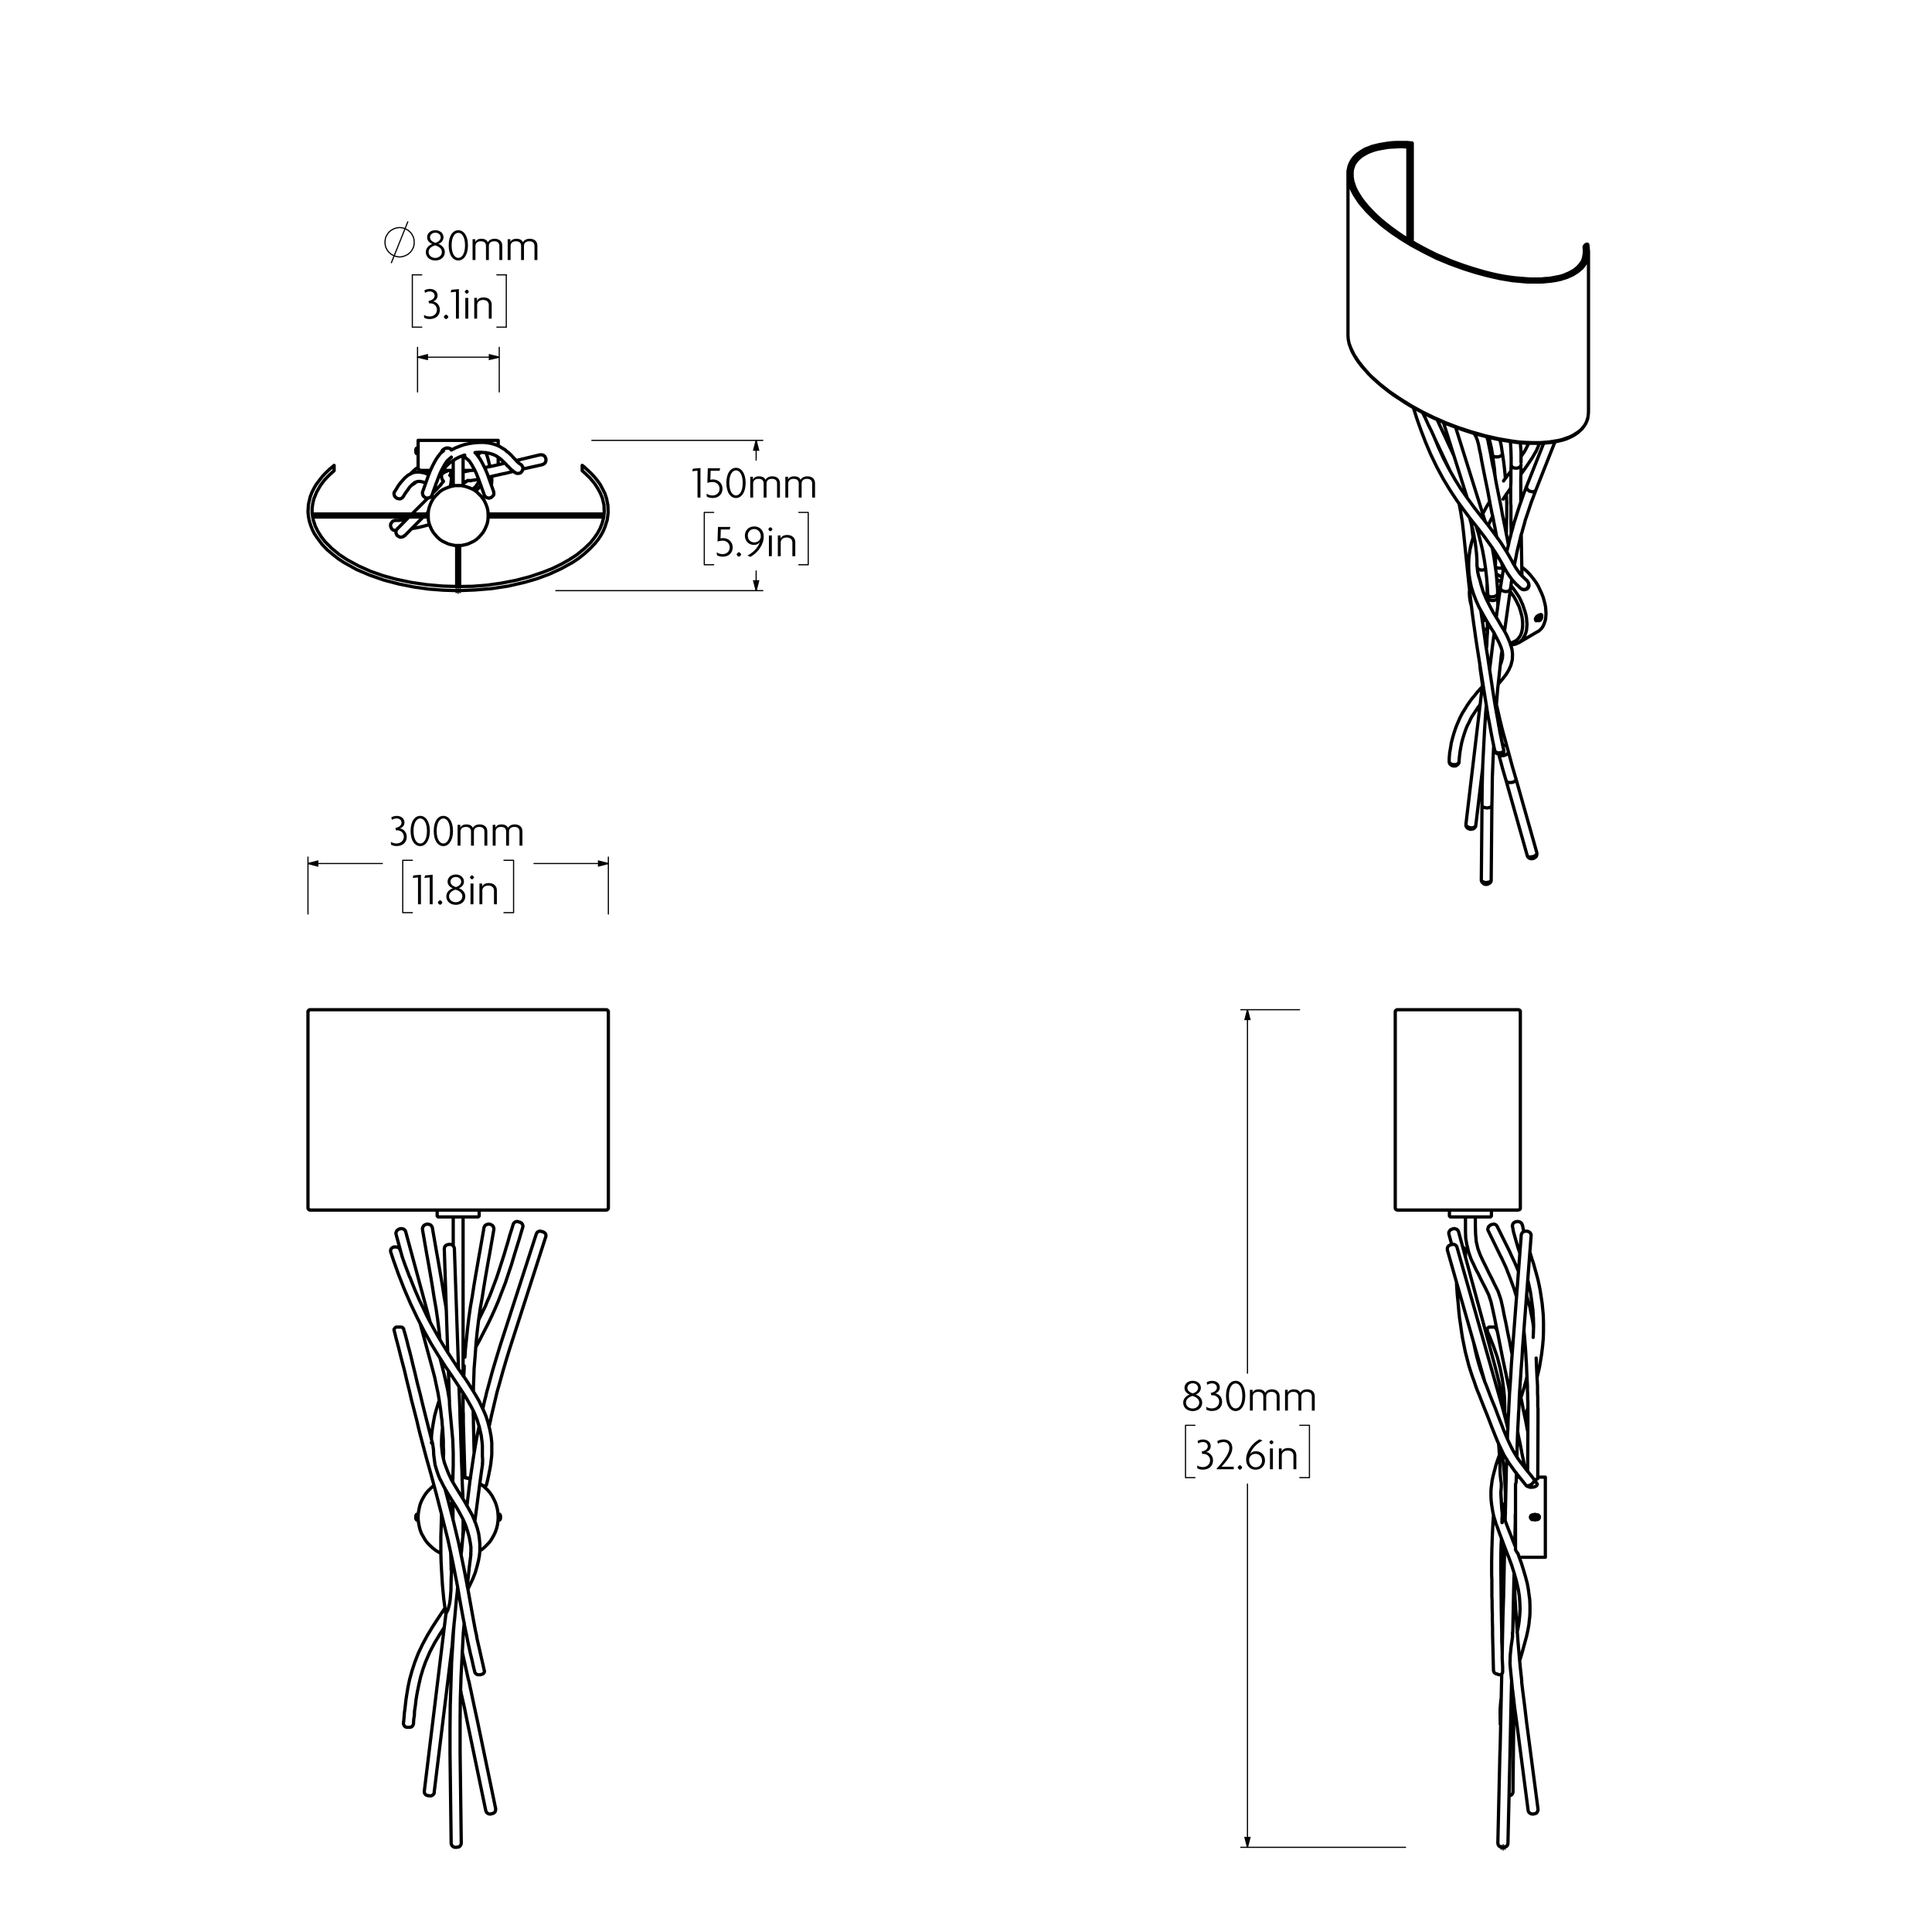 <?xml version="1.0" encoding="UTF-8"?>
<svg id="Layer_1" xmlns="http://www.w3.org/2000/svg" version="1.1" viewBox="0 0 841.89 841.89">
  <!-- Generator: Adobe Illustrator 29.4.0, SVG Export Plug-In . SVG Version: 2.1.0 Build 152)  -->
  <defs>
    <style>
      .st0 {
        stroke-width: 1.42px;
      }

      .st0, .st1, .st2 {
        stroke-linecap: round;
        stroke-linejoin: round;
      }

      .st0, .st1, .st2, .st3, .st4 {
        fill: none;
        stroke: #000;
      }

      .st1, .st3 {
        stroke-width: .51px;
      }

      .st2, .st4 {
        stroke-width: .51px;
      }

      .st3, .st4 {
        stroke-miterlimit: 10;
      }
    </style>
  </defs>
  <path class="st0" d="M208.2,530.29h-6.1M202.1,530.29h-11M264.3,527.29h-129.3.1M265,526.49h0M134.3,440.79h0M135,439.99h129.3-.1M202.6,643.89h.1l.4.1h.5l.7.2.4.1M205,644.29l-.8-.1-.7-.2h-.5l-.3-.1M204.7,644.29h.3M209.1,646.49l.9.6,1.2,1,1.2,1.1,1.1,1.3.9,1.3.8,1.5.7,1.5.5,1.5.4,1.6.2,1.6.1,1.6M201.4,643.79l1.1.1,1.6.4.8.2M192.1,676.89l-.7-.4-1.4-.8-1.3-1-1.2-1.1-1.2-1.2-1-1.3-.8-1.4-.8-1.4-.6-1.5-.4-1.6-.3-1.6-.2-1.6v-1.7l.2-1.6.3-1.6.4-1.6.6-1.5.8-1.5.8-1.3,1-1.3,1.2-1.2,1.2-1.1.4-.3M196.8,678.29h-.3M217.1,661.09l-.1,1.7-.2,1.6-.4,1.6-.5,1.5-.7,1.5-.8,1.4-.9,1.4-1.1,1.2-1.2,1.2-1.2,1-.9.6M196.7,684.09v1.8l-.1,1.9-.1,5.1v.1M201.7,669.79v.1l-.1.4-.1,1.4M196.2,696.79l.3-3.7v-.1M194.3,703.49l.2-.7.4-.7.3-.6.2-.7.5-1.9.3-2.1M197.9,707.29l-.2,1.9-.2,2.1-.2,1.9-.1,2-.1.9v.5M196.6,683.09h0v1M200.9,677.59l.2-1.5.2-2.2.2-2.2M199.3,693.29l.1-1.5M199.3,693.29l-.4,3.5-.8,8.7-.2,1.8M197.5,712.89l.1-1.8.3-3.8M178.4,752.69h-.4M178,752.69h-.4M204.9,672.09l-.4-2.1-.3-1.2M204.9,672.09l.3,2v2.1l-.1,1.1M173,578.29h.5M173.5,578.29h1.2M188.4,628.69v.1l.1.1M188.5,628.89l.2,1.4.2,1.5.1,2.2.3,2.3.3,2.1.6,2,.7,2.1.8,2,.2.4M196.1,614.59l.4,4.3.8,8.6.2,5.6v5.4M210.2,637.79l.1-.7v-1.3l-.1-1.3v-2.2M212,646.99l-.1.2-.3.2-.4.1h-.4l-.5-.2M172,543.39h.2M172.2,543.39h.4M178.5,556.49l-.7-1.9-1.3-3.4-.6-1.7-.6-1.7M175.3,547.79l-.1-.4-.1-.2v-.1M196.1,614.59l-.2-2.2v-.1M218.1,661.29h0M218.1,661.19h0M218.1,661.39h0M218.1,661.29h0v-.1M218.1,661.39h0v-.1M218.1,661.39v.2M218.1,661.39h0M218.1,661.49h0v-.1M218.1,661.49h0v-.3M218.1,661.09h0v.1M218.1,660.99h0v.1M218.1,660.69h0v.3M218.1,660.69h0v-.1M218.1,660.89v-.3M218.1,660.89h0M218.1,661.19h0v-.1M217.1,659.89h0v.1M217.1,659.99v2.4M181.2,661.29h0M181.2,661.19h0M181.2,661.39h0M181.2,660.89h0M181.2,660.59h0v.3M181.2,660.59h0v.1M181.2,660.99v-.3M181.2,661.09h0v-.1M181.2,661.19h0v-.1M181.2,661.19h0v.3M181.2,661.39h0v.1M181.2,661.39h0M181.2,661.59v-.2M181.2,661.29h0v.1M181.2,661.19h0v.1M181.2,661.09v.1M182.2,662.39v-2.5M208.2,530.29h.2l.1-.1.1-.1.1-.1.1-.1v-.2M190.5,529.69v.2l.1.1.1.1.1.1.1.1h.2M208.8,529.69v-2.4M190.5,527.29v2.4M135,527.29l-.1-.1h-.2l-.1-.1-.1-.1-.1-.1-.1-.1v-.1l-.1-.2M265.1,526.49v.1l-.1.2-.1.1-.1.1-.1.1-.1.1h-.2l-.1.1M265.1,526.49v-85.7M134.2,440.79v85.7M264.3,439.99l.1.1h.2l.1.1.1.1.1.1.1.1v.1l.1.2M134.2,440.79v-.1l.1-.2.1-.1.1-.1.1-.1.1-.1h.2l.1-.1M206.6,632.99l-.3-13.3M201.9,619.79l.7,24.1M201.9,607.09v.6l-.1,1.9v5.3l.1,1.4v3.5M202.3,595.19l-.1,2.5-.1,2.2M203.2,584.19l-.4,3.9-.2,3.3M206.3,606.29v-1.9l.1-2.3.1-2.7.1-3.1.3-3.5.3-4,.3-4.2M206.3,619.69v-1.6l-.1-1.7v-1.6M205.8,564.89l-.8,4.5-.7,4.9-.6,5-.5,5M207.5,584.69l.5-4.9.6-4.9.7-4.8.8-4.5M208.9,546.39l-.8,4.6-.8,4.6-.8,4.7-.7,4.6M210.1,565.59l.7-4.5.8-4.8.8-4.6.8-4.5M213.2,547.29l2-11.5M210.9,534.99l-2,11.5M215.2,535.79v-.5l-.1-.5-.2-.3-.2-.4-.3-.2-.4-.2-.4-.2-.6-.1-.5.1-.4.1-.4.2-.4.3-.2.4-.2.4v.1M192.9,623.39l-.2,9.2M192.4,592.79l.2,2.2M189.2,565.59l.8,4.5.7,4.8.6,4.9.4,3.9M194.5,571.19l-.2-1.8-.8-4.5M186.1,547.19l.8,4.5.8,4.6.8,4.8.7,4.5M193.5,564.89l-.7-4.6-.8-4.7-.8-4.6-.8-4.6M190.4,546.49l-2-11.5M184.1,535.79l2,11.5M188.4,534.99l-.1-.3-.2-.4-.3-.3-.3-.3-.4-.1-.4-.1-.4-.1-.5.1-.6.2-.4.3-.3.3-.2.4-.2.4v.7M211.7,789.09l.2.4.2.4.3.2.3.2.3.1.3.1h.5l.3-.1.4-.1.4-.1.3-.2.3-.2.3-.4.1-.4.1-.5v-.3M211.3,648.09l.6-.9M237.8,538.99l.1-.4v-.4l-.2-.6-.3-.3-.2-.2-.4-.2-.2-.1-.2-.1h-.3l-.6-.2h-.3l-.5.1-.6.4-.2.3-.2.4M203.7,750.69l8,38.4M216,788.19l-7.9-38M208.1,750.19l-1.5-6.9-1.5-7.1M200.8,737.19l1.6,7,1.3,6.5M233.7,537.69l-15.7,48.5M222.2,587.39l15.6-48.4M227.8,534.79l.1-.5-.1-.4-.1-.3-.2-.3-.2-.3-.2-.1-.2-.1-.1-.1-.2-.1h-.2l-.2-.1M226.2,532.49l-.2-.1h-.2l-.2-.1h-.5l-.4.1-.4.2-.3.3-.3.4-.1.3M200.7,736.69l.2.5M205.1,736.29l-.7-3.4-.3-1M204.1,731.89l-1.2-5.4-.5-2.3M209.2,645.59l.7-5,.4-2.8M213.1,621.79l.2-.9.4-1.8.5-2.4.7-2.9.8-3.4.9-3.8,1.2-4.2,1.3-4.7,1.5-5.1,1.6-5.2M208.8,621.39l-.8,3.8-.8,4.4-.8,4.8-.8,5.4-.8,5.4M218,586.19l-1.2,3.9-1.2,4-1.1,3.7-.9,3.3-.8,3-.7,2.5-.5,2.2-.5,1.9-.4,1.8-.3,1.4M193.4,696.99l.9,6.6M196.8,718.59l.3,1.3M202.4,724.29l-1-4.6M201.7,669.69v-1.3l.1-.9v-5.3M196.8,678.59l-.2,3.7M197.4,654.39v8M201.7,653.09v-1.3M192.4,684.19l.4,6.5.6,6.4M202.5,663.59l-.8,6.2M204.8,645.19l-1.3,10.8M206.9,663.09l2.3-17.5M194.3,703.39l-9.4,77.1M189.2,780.99l7.9-64.4M184.9,780.49v.5l.1.4.2.3.2.3.3.2.2.1.2.1h.3v.1h.4M186.8,782.49h.4l.1.1h.4l.3-.1.3-.1.4-.3.3-.3.2-.4v-.4M196.6,683.09l-.1-3.4-.1-2.9M192.1,672.39v4.4l.1,3.5.2,4M192.2,666.69l-.1,2.7v3M203.6,691.29l.9-8.3.7-5.7M200.5,764.09v-14.6l.1-9.5.3-9.5.5-9.5.5-9.6.4-4.2M197.5,712.89l-.1,1.9-.6,9.5-.3,9.6-.3,9.5-.1,9.6v11.1M175.8,750.79v.4l.1.3.2.4.2.3.2.2.4.2.3.1h.4M180.2,751.09l-.1.3-.1.4-.2.2-.2.3-.3.2-.2.1-.4.1h-.3M192.4,659.79l-.2,6.9M197.3,645.79l.2-7.1M196.8,659.89l.2-6.1M196.1,764.09l.5,39.2M201,803.19l-.5-39.1M196.6,803.29l.1.4.1.3.4.5.4.3.3.1.4.1h.7l.2-.1h.6l.5-.3.2-.2.2-.3.2-.4.1-.5M206.9,728.59v.1l.2.4.2.2.3.2.3.2.4.1h.9l.5-.1.5-.2.3-.1.3-.3.2-.3.1-.4v-.4l-.1-.1M201.7,651.79l-.1-1.9-.2-4.4-.1-4.4-.2-4.5-.1-4.4-.2-4.4-.1-4.3-.2-4.4-.1-4.1v-.7M188,628.59l.1.3M191.4,610.29l-.4,1.1-.8,2.6-.8,2.9-.6,3.3-.4,2.5-.3,2.4-.1,2.2M203,585.79l-1.2,2.2M223.6,533.59l-.5,1.7-1,3.1-.8,2.9-.8,2.6-.7,2.4-.7,2.2-1,3.1-.9,2.8-.8,2.4-.9,2.4-.8,2.1-.7,1.9-.8,2-.9,2-.8,2-2.4,4.9-.5,1.1M191.7,644.49l.3.5,1.6,3.2,1.8,3,1.7,2.8,1.7,2.6,1.4,2.5,1.6,3,1.2,2.8.8,2.5.4,1.4M193.9,700.69l-.6.9-2.4,3.6-2.4,3.7-2.3,3.8-2.1,3.9-1.9,4-1.5,3.9-1.2,3.7-1,3.6-.7,3.3-.5,3-.4,2.6-.3,2.6-.1.9-.1.9-.2,1.3-.1,1.6-.2,2.1-.1.7M203.9,692.59v-.1l2.1-4.4,1.1-2.8.8-2.8.6-2.4.4-2.2.2-1.9v-3.3l-.2-2.1-.3-2.2-.6-2.4-.8-2.4-1.4-3.3-1.7-3.1-1.7-3-1.8-2.9-1.9-3.1-1.9-3.2-1.5-3.2-1.1-2.9-.1-.3M180.2,751.09v-.4l.1-1.6.2-1.2.1-1v-.9l.1-.8.3-2,.3-2.6.5-3,.7-3.4.8-3.5,1-3.3,1.1-3.1,1.9-4.4,2.1-4,2.3-3.8,1.9-3M194,638.29l-.2-.4M207.3,587.09l1.7-3.1,2.1-4.1,1.5-2.9,1.5-3.1,1.5-3.3,1.5-3.5,1.5-3.9,1.6-4.1,1.3-3.9,1.4-4.2,1.4-4.7.9-2.9,1-3.2,1-3.4.6-2M201.8,597.39h0l.5-.8M193.8,637.89l-.3-1.1-.4-1.7-.3-1.4-.2-1.7-.2-2.1v-2.1l.1-2.4.3-2.8v-.3M173,578.29h-.3l-.3.1-.2.2-.2.2-.2.3-.1.2v.3l.1.3M174.7,578.29h.2l.2.1h.2l.2.2.1.1.2.2.1.1v.3M211,727.89l-.5-2.3-.8-3.5-.7-3.1-.6-2.6-.5-2.2-.3-1.8-.4-1.7-.9-4.8-.9-5-1.6-8.9-1.7-8.8-2.2-10.6-2.5-10.5-2.7-10.4-.9-3.3M188.4,628.69l-1.3-5.1-1.8-7.1-1.1-4.4-1.1-4.6-1.2-4.6-1.1-4.7-.9-3.6-.8-3.4-.8-3.1-.4-1.4-.4-1.7-.5-1.9-.6-2.2-.5-1.6M171.8,579.89l.7,2.9,1.2,4.5,1.2,4.8,1.3,4.9,1.1,4.7,1.1,4.4,1,4.3,1.1,4.2,1.1,4.3,1,4.3,1.1,4.2,2.1,7.9,2.2,7.8,2.1,7.8,2.6,10.1,2.5,10,2.2,10.2,2,10.2,1,5.9,1.1,6,1.1,5.9.4,1.9.4,1.8.4,2.2.6,2.7.5,2.4.7,2.8.7,3.2.6,2.4M195.9,610.49l-.4-2.3-.5-2.9-.7-3.1-.8-3.5-.9-3.5M188.4,596.29l1,3.8.8,3.8.7,3.3.5,3,.4,2.6.3,2.2.2,2,.3,2.1.1,1.8.2,1.7.1,1.8.1,1.8.1,1.6v2.8l.1,1.3v1.7l-.1,2.1M197.5,530.29v12.6M201.8,599.49v-69.2M201.8,643.79v-36.8M212,646.99l.5-2.1.4-1.8.3-1.6.3-1.4.2-1.2.2-1.2.1-1.1.2-1.6.1-1.5v-4.8l-.3-2.8-.6-3.1-.8-3.1-.8-2.5-1-2.4-1.1-2.3-.9-1.9-.8-1.4-.7-1.2-.9-1.5-1.2-1.9-1.3-2.1-1.4-2.1-2.6-3.7-2.4-3.7-2.4-3.7-2.3-3.7-2.2-3.7-2.1-3.8-1.2-2.2-1.4-2.7-1.4-3-1.7-3.5-1.7-3.9-1.7-4.2-.8-2.1M174.9,546.19l-.6-1.6M170.3,545.69l1.2,3.6,2.1,5.9,2.5,6.4,2.8,6.5,3,6.3,3,5.8,3,5.4,3,4.9,3.2,5,2.9,4.2,2.7,4.1,2.5,3.8,1.1,1.8.9,1.6.8,1.4.8,1.5.9,1.8,1.2,3,1,3.3.8,3.5.4,3.2.1,1.4v2.2M171.9,543.39h-.4l-.3.2-.4.2-.3.3-.2.4-.1.4v.4l.1.4M172.6,543.39h.3l.3.1.2.1.3.1.2.2.2.2.1.2.1.3M172.6,537.89l2.5,9.2M183.1,576.79l5.3,19.5M187.5,576.29l-10.7-39.5M192.6,595.19l-.9-3.5M176.8,536.79v-.1l-.2-.4-.3-.4-.3-.2-.3-.2h-.3l-.4-.1h-.3l-.5.1-.5.2-.3.2-.4.3-.2.4-.2.4-.1.4.1.5M195.4,597.39l.5,14.9M193.6,544.19l1.5,45.2M199.8,596.39l-1.8-52.4M200.4,614.29l-.4-10.1M198,543.99v-.1l-.2-.5-.2-.4-.2-.2-.3-.3-.3-.1-.4-.1-.4-.1-.5.1-.5.1-.3.1-.4.2-.3.3-.2.3-.1.4-.1.5M217.1,661.79h0M217.1,660.39v.1M218.1,660.69v-.2l-.1-.1v-.1l-.1-.1v-.1l-.1-.1M217.8,662.29l.1-.1v-.2h.1v-.1l.1-.1v-.2M217.1,662.39h.6M217.7,659.89h-.6M217.7,662.39h0l.1-.1M217.8,659.99h0v-.1h-.1M182.2,660.49h0v-.1M182.2,661.79h0M181.5,659.99l-.1.1v.1l-.1.1v.1l-.1.1v.2M181.2,661.59v.2l.1.1v.1h.1v.2l.1.1M182.2,659.89h-.6M181.6,662.39h.6M181.6,659.89h-.1v.1M181.5,662.29h0l.1.1"/>
  <path class="st0" d="M253.7,204.09v-.3M145.6,203.79v.3M145.6,205.09l-2.2,2-2,2.1-1.8,2.4-1.6,2.8-1.2,2.9-.5,2.1-.3,2.1v2.2l.5,2.9.9,2.7,1.2,2.4,1.4,2.2,1.6,2.1,3,3,3.3,2.7,3.5,2.3,5,2.7,5.2,2.3,5.4,1.9,5.5,1.5,6.7,1.4,6.8,1,6.8.6,6.8.2,6.4-.1,6.3-.5,6.3-.9,6.2-1.2,6.1-1.6,5.9-2,3.8-1.5,3.7-1.8,3.6-2,3.4-2.2,3.2-2.6,2.9-2.8,1.5-1.9,1.4-2,1.2-2.2.9-2.3.6-2.3.3-2.5-.1-3.1-.7-3-.9-2.2-1.2-2.2-1.3-2-2.1-2.5-2.4-2.3-.9-.8M145.6,204.09v1M253.7,205.09h0v-1M145.6,202.79v1M253.7,202.79l.8.6,3.1,2.9,1.4,1.5,1.4,1.7,1.2,1.7,1,1.9,1,2,.7,2.1.6,3,.1,3.3-.4,3.1-1,3.1-.8,1.9-1,1.8-1.2,1.8-1.3,1.6-2.2,2.3-2.4,2.2-2.5,2-2.7,1.8-4.9,2.7-5.2,2.4-5.4,2-5.5,1.6-7,1.6-7.2,1.1-7.3.6-7.4.3-6.4-.2-6.5-.5-6.4-.9-6.5-1.3-6.5-1.7-6.3-2.2-5.6-2.4-2.7-1.5-2.7-1.5-2.6-1.7-2.4-1.9-2.4-2-2.2-2.3-2.3-3.1-1.1-1.6-.9-1.8-.7-1.8-.6-1.9-.4-2-.2-2,.2-3.3.4-1.7.4-1.7.7-1.8.9-1.8,1-1.7,1.2-1.6,1.4-1.8,1.6-1.7,1.7-1.6,1.9-1.6M253.7,203.79v-1M192.4,197.19l.2-.7.4-.5.6-.4.6-.2M194.9,195.29l.3-.1M196.6,205.39l.2-.1h.1M196.4,205.69l.1-.2.1-.1M196.4,205.69v.7l.1.6M196.5,206.99v.2l.1.1v.5M187.5,204.99h-4M197.5,204.99h-4.4M205.8,204.99h-4M205.8,204.99h.2l.1-.1.2-.1h.3M217.1,191.89h-34.9M182.2,197.39v-1.7M182.2,198.49h0v-1.1M182.2,195.69v-1.1M207.7,197.99l.1-.8M196.7,208.09v.7l-.1,1-.1.8-.2.9M211.7,197.19l.2.2v.2M208.2,198.69l.1-.1.2-.5.3-.4.5-.4.2-.2M196.2,211.99l.1-.5M236.3,202.39v.1M193.2,209.89v-.3M203.8,209.39h.7l.1.1h.6v-.1M226.8,202.29l.1.1M224.9,206.19l-.2-.1-.1-.1M181.2,196.59h0M181.2,196.69h0M181.2,196.79h0M181.2,196.49h0v-.1M181.2,196.59h0v-.1M181.2,196.59h0v.3M181.2,196.79h0v.1M181.2,196.79h0M181.2,196.89h0v-.1M181.2,196.69h0v.1M181.2,196.59h0v.1M181.2,196.49h0v.1M181.2,196.19h0v.1M181.2,195.89v.3M181.2,195.89v.2M181.2,196.39v-.3M182.2,197.69h0v-2.4M199,237.69v17.9M200.3,255.59v-17.9M263.2,223.99h-50.5M212.7,225.29h50.4M186.6,223.99h-50.5M136.3,225.29h50.3M202.1,198.39l.1.2.2.3.3.3.3.4.5.4.5.4M209.8,201.09l-.4-.7-.5-.8-.5-.7-.6-.8-.5-.6-.3-.3M204,200.39l.2.2.4.4.3.5.4.6.4.6.3.6M213.1,208.59l-.7-2-.8-1.9-.9-1.9-.9-1.7M206,203.29l.8,1.4.8,1.7.7,1.8.7,1.9M209,209.99l2,5.6M215.1,214.19l-2-5.6M213.2,217.09l.5-.2.5-.2.4-.4.4-.4.2-.5v-.6l-.1-.5v-.1M211,215.59l.1.2.3.5.3.3.5.3.5.1.5.1M194.9,195.19l-.7.1M196.9,195.99l-.5-.4-.7-.3h-.6M195.3,200.39l.5-.4.3-.3.4-.3.2-.2M193.2,196.59v-.1l-.1.1-.2.1-.3.3M193.3,203.29l.3-.6.4-.6.4-.6.3-.5.4-.4.2-.2M192.6,196.99l-.6.5-.5.6-.6.8-.5.7-.5.8-.4.7M190.3,210.09l.7-1.9.7-1.8.8-1.7.8-1.4M189.5,201.09l-.9,1.7-.9,1.9-.8,1.9-.7,2M186.2,208.59l-2,5.6M188.3,215.59l2-5.6M186.1,217.09l.6-.1.6-.2.4-.2.4-.5.2-.4v-.1M184.2,214.19l-.1.3v.5l.1.5.2.5.3.4.4.3.5.3.5.1M186.9,206.09l-.5.1-.5.2v.1M208.9,210.59h-.5M195.4,204.99l-.8.4M187.1,206.09h-.2M194.2,205.49l-1.4.1M197.5,205.29h-.6M194.6,205.29l-.3.2-.4.2-.4.2-.3.2M193.3,205.99l-.5.4-.3.4-.1.2M201.8,210.09l.6-.1.8-.2M203.2,205.39l-.6.1-.8.1M206.6,204.79h0M205.1,204.99l-1.9.4M205.2,209.39l2.2-.3M182.2,203.69v.3l.1.2.1.2.2.2.2.2.2.1.3.1h.2M217.1,202.49v-3.2M217.1,194.29v-2.4M182.2,191.89v2.7M182.2,198.49v5.2M196.8,207.89l-.8-.8M197.5,206.19l-.1.2-.2.3-.2.5-.2.8-.1.1M193.1,209.89h0l-.1.1-.1.1-.1.2-.2.2-.2.3-.3.4-.5.6-.7.7-.9,1-1,1M212.9,207.89l.4-.1.6-.1.7-.2.9-.2,1-.2,1.2-.3,1.4-.3,1.5-.3M207.4,209.09l.7-.2.5-.1M206.8,204.69l-.2.1M219.6,201.89l-1.5.4-1.4.3-1.2.3-1,.2-.9.2-.6.1-.5.1-.4.1-.4.1-.4.1h-.1M174.8,217.19l.4-.2.3-.3.2-.3M172,214.19l-.1.1-.2.5v.4l.1.5.1.4.3.4.4.4.5.3.5.1.6.1.5-.1.1-.1M208.4,210.59h-.2M186.8,206.89l-.3-.2-.7-.3-.6-.2-.6-.2-.8-.1-1-.2h-.9l-1,.1-.9.2-.8.3-.4.3-.5.2-.5.3-.6.5-.6.5-.6.6-.7.8-.8.9-.9,1.2-.9,1.5-.7,1.1M189.5,212.39l.8.4M175.7,216.49l.5-.9.8-1.2.7-.9.5-.8.5-.6.5-.5.4-.4.4-.3.3-.3.3-.2.3-.2.2-.1.6-.2.5-.1h1l1.3.3.9.3.1.1M177.2,226.29l-1.8.3-1.8.2h-1.3M209.5,211.49l-.2.3-.3.4-.6.7-.7.7-.5.4M213.5,203.29l-.3-1.1-.3-1.3-.4-1.5-.6-1.8M214.1,211.29l.1-.5.1-1.2v-2M210.2,217.09l.8-.7.2-.3M179.3,230.39l1.6-.3,1.7-.3,1.6-.4,1.5-.4,1.4-.4h.1M172.3,231.19h.4M172.2,226.79h0l-.5.1-.5.2-.3.3-.3.4-.3.4-.1.5v.6l.2.5.2.5.3.4.5.3.4.1M171.8,231.09h0l.5.1M220,201.79l-.4.1M235.3,198.19l-10.4,2.5M227.8,204.39l8.5-1.9M220.6,206.19l3.1-.8M185.7,223.99l1-1M176.3,233.49l8.1-8.2M178.2,225.29l-5,5.1M186.5,216.99l-7,7M189,214.49l-.4.4M236.3,202.39l.5-.1.4-.3.4-.4.2-.5.1-.5v-.6l-.2-.5-.2-.5-.4-.4-.5-.3-.5-.1h-.9M174.6,234.09l.5-.1.5-.1.5-.3.1-.2M173.2,230.39h-.1l-.3.5-.2.5-.1.5.1.5.2.5.3.5.5.3.5.3.5.1M224.9,206.19l.5.1h.5l.6-.1.4-.2.4-.4.3-.5.2-.5.1-.5-.1-.6-.3-.5-.3-.4-.3-.2M226.8,202.29l-.6-.4-.9-.8-.8-.9-.7-.7-.7-.8-.8-.8-.8-.7-.8-.6-.5-.5-.6-.4-.7-.4-.8-.5-.9-.5-1-.4-.9-.3-1.4-.4-1.3-.2-1.6-.2h-1.9l-1.8.1-1.7.2-1.7.3-1.7.4-1.2.4-1.3.5-1.3.5-1.3.7-.5.2M182.2,203.59l-.1.1-.9.6-.9.8-.8.8-.5.4-.2.2M205.9,213.19l.5-.4.7-.6.5-.6.4-.6.4-.6.3-.9.1-.1M189.6,212.09l.4.5.4.4M203.3,204.99l.3.3M185.7,206.39l.6-.4,1.1-.6v-.1M179.4,211.39l.2-.1.2-.1.3-.2.3-.2.4-.3.4-.3.2-.2M203.7,209.39l-.1.2-.6.4-.5.3-.4.2-.3.1M207,197.29l.3-.1,1.3-.1h1.1l1.1.1,1.1.1,1.1.2,1.1.3.9.3.9.4.8.5,1.3.9,1.3,1.2,1.3,1.3.5.6.6.5.6.7.8.7,1,.8.5.3M193.2,209.59l-.1-.1-.3-.3-.2-.5-.1-.4-.1-.4v-1l.2-.5.1-.5.2-.4.2-.4.2-.4.3-.5.6-.8.9-.9,1-.9,1.2-.8,1.4-.9,1.6-.8,1.9-.7.3-.1M201.8,211.79v-13.3M197.5,200.59v11.2M199.6,237.69h1.5l1.4-.3,1.3-.3,1.3-.6,1.3-.6,1.2-.8,1-.9,1-1.1.9-1.1.7-1.2.6-1.3.5-1.3.3-1.4.1-1.4v-1.5l-.1-1.4-.3-1.3-.5-1.4-.6-1.3-.7-1.2-.9-1.1-1-1-1-1-1.2-.8-1.3-.6-1.3-.5-1.3-.4-1.4-.3h-2.9l-1.4.3-1.3.4-1.3.5-1.3.6-1.2.8-1,1-1,1-.9,1.1-.7,1.2-.6,1.3-.5,1.4-.3,1.3-.1,1.4v1.5l.1,1.4.3,1.4.5,1.3.6,1.3.7,1.2.9,1.1,1,1.1,1,.9,1.2.8,1.3.6,1.3.6,1.3.3,1.4.3h1.4M182.2,195.89h0v-.1M182.2,197.19h0M181.5,195.39h-.1v.2l-.1.1v.1l-.1.1v.2M181.2,196.89v.2l.1.1v.1l.1.1v.2l.1.1M181.6,195.29h-.1v.1M181.5,197.69h.1M182.2,195.29h-.6M181.6,197.69h.6"/>
  <path class="st0" d="M649.2,530.29h-16.6M632.6,530.29h-.4M661.6,439.99l.4.1.3.2.1.1.1.2v.2M608.8,439.99h52.8M662.5,440.79v85.7M661.6,527.29h-52.8M662.5,526.49v.2l-.1.2-.2.2-.3.1-.3.1M668.6,644.89l.3-.1.5-.1.4-.2.3-.2h-.1M649.3,578.29h1.5M660,699.09v1l-.1.8-.2.9-.3.6M659.1,711.29v2l-.6,4.1-.2,2-.2,1.9-.1,3.7M658,724.99l.1,1.3M654.2,654.59l1,1.5-.3,2.3-.3,2.3-.1,1.2v1.6h.1v-.5l.1-.9-.1-.9v-1.8l-.2-1.8-.2-3.5v-.7M668.5,644.69l.1.1v.3l-.1.3-.2.4-.3.4-.4.4-.5.4-.5.2-.5.2-.4.1h-.4l-.3-.2M660.7,645.79l-.1.3-.1.4-.1.4v.3M660.4,674.89v-27.7M673.4,678.59v-17.5M673.4,661.09v-17.4M668.3,662.19h-.3M669.7,662.19h-.3M668,662.19h-.4l-.3-.2-.2-.3-.2-.3v-.4l.1-.3.2-.3.3-.2.4-.1h.1M669.4,660.09h.3M668,660.09h.3M669.7,660.09h.4l.3.2.3.3.1.3v.4l-.1.3-.2.3-.3.2-.3.1h-.2M665,647.19v.1M669.7,646.39l.2.3-.1.4-.3.4-.5.3-.6.2-.8.1h-.9l-.9-.3-.6-.3-.2-.2M653.7,641.99v.2l.2,2.1.3,2.1v1.7M655.9,662.29h0v.1l.1.5.4,1.1.5,1.3.5,1.3.4,1M661.5,677.09v-.1l-.3-.3-.4-.6-.2-.4-.2-.4v-.4M653.7,750.99v.1M668.6,661.09h0v.1M669,661.29h.1v-.1M668.7,661.29h0l.1.1M669,660.89h-.1M669.1,661.19h0v-.1M668.7,660.99h0M668.8,661.39h.1M669.1,660.99h-.1v-.1M668.9,660.89h-.2v.1M668.6,661.19h0l.1.1M668.9,661.39h.1v-.1M669.1,661.09h0v-.1M668.4,659.99l-.4.3-.2.3-.1.5v.4l.2.4.4.3.4.1h.4l.4-.1.4-.3.2-.4v-.5l-.1-.4-.3-.4-.4-.2-.5-.1-.4.1M668.6,661.19h0l.1.1M668.6,661.09v.1M668.7,661.29v.1M668.9,660.89h-.2v.1M668.9,660.89h0M668.7,660.99h-.1M668.9,661.39h.1v-.1M668.8,661.39h.1M669,661.29h.1M669.1,661.09h0v-.1M669.1,661.19v-.1M669.1,660.99l-.1-.1M668.7,660.99h-.1v.1M668.6,660.99h.1M668.6,661.09h0M668.8,661.39h0M668.8,661.39h0M668.7,661.39h.1M669,660.89h-.1M669,660.89h0M669,660.89h0M669.1,661.19h.1M669.1,661.19h0M669.1,661.29h0v-.1M669.1,661.29h0v-.1h.1M669.2,661.59h0v-.2h-.1v-.1M669.2,661.59h0l-.1.1h-.2M668.8,661.39v.1h.1v.2M668.7,661.39h.1M668.4,661.49h.1l.1-.1h.1M668.4,661.49h0v-.1h-.1v-.2M668.6,661.09h-.2v.1h-.1M668.6,660.99h0v.1M668.5,660.69h0v.1h.1v.2M668.5,660.69h0l.1-.1h.2M668.9,660.89v-.2h-.1v-.1M669,660.89h-.1M669.3,660.79h-.1l-.1.1h-.1M669.3,660.79h.1v.2l.1.1M669.2,661.19h.1v-.1h.2M649.9,529.69v-2.4M631.6,527.29v2.4M649.2,530.29h.3l.1-.1.1-.1.1-.1.1-.1v-.2M631.6,529.69v.2l.1.1.1.1.1.1.1.1h.2M608,440.79v-.1l.1-.2.1-.1.1-.1.1-.1.1-.1h.1l.2-.1M608,440.79v85.7M608.8,527.29l-.2-.1h-.1l-.1-.1-.1-.1-.1-.1-.1-.1-.1-.2v-.1M670.1,644.29l.1-24.7M665.8,619.89l-.1,21.3M664.5,584.59l.3,3.8.2,3.6.2,3.2.1,2.7.1,2.2.1,1.9.1,2v1.8l.1,1.9v1.9l.1,1.6v8.7M670.2,619.59v-5.8l-.1-1v-4l-.1-1.6v-3.2l-.1-1.8-.1-1.7-.1-1.8-.1-2.2-.1-2.6-.1-2.1M664.1,579.99v.3l.2,1.9.2,2.5M668.3,578.49l-.1-.2v-.5l-.1-.5-.1-.8-.2-1.1-.3-1.6-.4-1.8-.4-2.3-.7-2.5-.7-2.4M654.1,547.69l2.1,4.5,1.8,4.6,1.7,4.6,1.1,3.6M661.7,554.09l-1.5-3.6-2.2-4.7M665.4,564.89l-.1-.4M658.1,545.89l-5.7-11.5M648.5,536.29l5.6,11.5M652.4,534.39l-.2-.3-.3-.3-.3-.2-.3-.1-.4-.1-.3.1h-.2l-.3.1-.4.1-.3.2-.4.3-.3.3-.2.4-.1.4-.1.4.1.4.1.2M637.4,543.49h.1l.3.2.3.2.2.3.1.3.1.3.1.3M649.3,578.29h-.3l-.3.1-.3.2-.2.3-.1.3-.1.3.1.3.1.3M650.8,578.29h.4l.1.1.2.1.2.1.1.1.1.2.1.1M635.6,536.79l-.2-.5-.3-.3-.3-.3-.3-.1-.3-.1-.3-.1h-.4l-.5.1-.4.2-.5.2-.3.3-.2.3-.2.4-.1.4.1.5v.1M653.7,751.09l.1.3.1.3M657.6,782.59h0l.3-.1.3-.1.4-.2.4-.4.2-.4.1-.4v-.2M631.4,537.89l1.2,4.4M651.4,595.09l-15.8-58.3M654.9,671.99v.5M654.9,672.49l.1,1.6.1,2.8.2,3.4.1,4M656.3,619.59l-.1-1.1-.3-2.1-.4-2.6-.5-2.9-.7-3.4-.8-3.9-1-4.2-1.1-4.3M653,629.09l.1.7.3,4.3.2,4.4M655.4,684.09v.3M660.2,696.49l-.1-2.6M653.6,638.49l.1,3.5M654,650.39l.2,3M634.9,543.49h0l-.2-.5-.3-.3-.3-.2-.3-.2h-.3l-.2-.1-.2.1h-.4l-.2.1h-.1M632.4,542.39h-.1l-.2.1h-.2l-.1.1-.2.1-.3.2-.3.3-.2.4-.1.4v.7M659.3,780.79l.4-39.8M660.1,699.09v-6.3M630.7,544.69l16.2,57M654.8,613.69l-19.9-70.2M653.6,763.99l-.9,39.2M657.1,803.29l.9-39.2M652.7,803.19l.1.4.1.4.4.5.3.2.3.2h.9l.2.1h.6l.2-.1.5-.2.3-.2.2-.3.2-.4.1-.5M661.4,624.09l.2,1.3.9,4.2.9,4.7,1.1,5.1v.3M638.6,530.29v6.2l.1,3.1.5,2.8.8,3.3,1,2.9,1.2,2.5,1,2.2,1,1.8.8,1.7.8,1.6,1.5,2.9,1.4,2.9,1,3,.8,3.5.8,3.7.7,3.6.8,3.7.7,3.6,1.3,6.6,1.4,6.6,1.3,6.3.3,2M658.9,590.09l-.4-1.9-.7-3.8-.8-3.7-.7-3.7-.8-3.7-.7-3.6-.8-3.5-1.2-3.5-.8-1.6-.9-1.8-1-2.1-1.2-2.3-1.3-2.7-1.5-3-1.1-2.4-1-2.7-.7-3-.3-3.3-.1-3.6v-3.9M665.8,623.99l-.3-1.2-.5-2.8-.6-2.9-.6-2.7-.5-2.8-.6-2.8-.5-2.4M660.3,673.89v-14M660.1,692.79l.1-4.8v-1.2M656,653.99v5.8M654.3,631.89l.4,2.6.5,4.4.4,4.3.3,4.5.1,4.1v.3M657.1,622.69l-.9-3.8-1.1-4.1-.3-1.1M656,652.09v1.9M662.3,724.69l-.8-9.1-.7-9.6-.6-9.5M658.1,726.29l.4,4.1.2,1.8M663.1,732.29l-.6-5.5-.2-2.1M658.7,732.09l.3,3.5.2,1.4M663.5,736.49l-.4-3.4v-.9M658,764.09l.1-5,.2-9.5.2-9.6.2-7.6M660,673.29l.1-1.3M659.2,711.29l.2-9.4.2-9.5.2-7M654.4,729.49l-.1,4.5-.2,9.5-.2,9.6-.2,9-.1,1.9M655.7,673.99l-.1,2.9-.2,9.5-.2,9.5-.3,9.5-.2,9.5-.1,6.1M665.2,750.29l-.8-6.8-.9-7M659.2,736.99l.8,7,.9,6.5M656.3,645.39l-.4,16.9M660.1,671.99l.3-13.3M660.7,645.79v-.3M650.8,727.99l.1.3.1.3.1.2.2.2.1.1h.1l.1.1.2.1.2.1h.2M652.2,729.39l.1.1h.2l.3.2h.3l.1.1h.7l.3-.2.3-.2.2-.4.1-.4v-.2M654.8,728.39v-2l-.2-3.6v-3l-.1-2.7-.1-2.2v-3.5l-.1-4.8-.1-5-.1-8.9-.1-9v-5.2l.1-5.1.2-3M652.5,580.19l-.5-1.1M650.8,660.19l-.2,2.9-.3,6-.2,5.8-.1,5.7v5.6l.1,2.4v6.9l.1,2.3v2.6l.1,3.1v2.6l.1,3v3.2l.1,3.6.1,4,.1,4.3.1,3.8M648.1,580.09l1.1,2.5,1.7,4.3,1.6,4.6,1.2,4.7.9,4.5.6,4.2.4,4.1.1,4.1v1.8M669.7,646.39l-1.2-1.7M638.6,547.89v-2.8M668.5,644.69l-1.7-2.2-1.5-1.8-1.2-1.6-1.1-1.4-1-1.3-.8-1.2-.7-1.1-1.4-2.4-1-2-.9-1.9-1-2.3-1-2.4-1-2.6-1-2.5-.9-2.4-.9-2.4-1-2.4-1-2.5-.9-2.4-.8-2.1-.7-1.7-.5-1.4-.5-1.5-.8-2.2-.8-2.6-.8-2.9-.7-2.9-.6-2.9-.2-.8M634.7,558.69v.7l.3,4.5.4,4,.3,3.5.3,2.9.4,2.6.3,2.2.3,2,.3,1.9.6,3,.6,3,.8,3.1.8,3.1.9,2.8.8,2.4.5,1.3.4,1.2.5,1.5.6,1.6.8,1.9.8,2.1,1.3,3.3,1.3,3.2,1.2,3.1.8,2.1.8,2,.8,2,.8,2,.9,2,.9,1.9,1.1,2.3,1.5,2.5.9,1.4,1.1,1.5,1.2,1.7,1.4,1.8,1.7,2.1,1.9,2.4M660.9,750.49l5,38.4M670.2,788.29l-5-38M668.3,790.49l.2-.1.5-.1.3-.1.4-.3.2-.4.2-.3.1-.5v-.3M665.9,788.89l.1.4.2.4.3.3.3.2.3.2h.3l.3.1h.6M661.7,643.69h-.3l-.2.1-.3.1-.1.2h-.1M662.1,678.59h11.3M673.4,643.69h-3.3M662.1,643.69h-.4M661,634.79l.1-3.8.1-3.8.1-2.6.1-2.2.1-1.9.1-1.8.1-2.4.2-2.9.1-3.4.2-3.8.3-4.3.3-4.7.4-5.1.3-5.1M660.7,645.49l.1-3.6M656.6,635.89l-.2,4.1-.1,5.4M659.2,586.69l-.3,3.9-.3,4-.2,3.6-.2,3.3-.2,3-.2,2.5-.1,2.2-.1,1.9-.1,1.8-.1,2.4-.2,3-.1,3.4-.2,3.8v1.5M660.7,532.39h-.3l-.3.2-.4.2-.3.3-.2.3-.1.5-.1.4.1.2M663.3,533.79v-.2l-.2-.4-.2-.3-.3-.2-.3-.2-.4-.1-.3-.1h-.5l-.4.1M654.2,739.79l-.2,1.3-.3,3.6v3.9l.1,2.5M653.4,634.09l-.4,1-1.1,3.2-.8,3.1-.5,1.9-.4,1.9-.2,1.6-.2,1.5-.1,1.4v2.7l.1,1.6.2,1.7.3,1.9.3,1.7.3,1.3.3,1.1.3.9.4,1.4.7,1.8.8,2.3,1.3,3.4,1.3,3.5,1.4,3.5,1.3,3.5,1.1,3.5,1,3.5.8,3.5.5,3.2.2,3,.1,2.6-.1,1.6-.1,1.4-.1,1-.1,1.1-.2,1.4-.3,1.7-.4,1.8M665.4,599.79l-.4,1.8-.9,3.2-1.1,3.5-.3.7M665.8,557.99l.4,1.7.7,3.3.6,4.2.5,3.8.2,3.4.1,3.2-.1,3-.1,2.2M659.1,534.49l.4,2.2,1,3.6,1,3.4.8,2.5M662.2,723.69l.5-1.6.7-2.4.6-2.2.6-2.2.6-2.2.4-1.8.3-1.5.2-1.1.1-.6.1-.8.1-1.2.2-1.5.1-1.7v-3.3l-.1-2.5-.3-2.2-.3-2.3-.5-2.7-.8-3-.8-2.7-.9-2.9-1.1-3-.4-1.2M660.4,674.09l-.2-.5-.9-2.1-.7-1.9-.8-2M655.9,662.29l-.3-1.2-.5-1.6-.5-2.2-.3-2.3-.2-2.3-.1-2.3.2-2.3M664,536.69l-.1-.5-.5-2.4M669.8,600.19l.5-2.1.5-2.1.3-1.7.3-1.9.4-2.5.4-3.3.3-3.4.1-3.4v-3.4l-.1-3.3-.3-3.2-.2-2-.3-2-.3-2-.3-1.9-.4-2-.5-2.3-.7-2.6-.6-2.1-.6-2.2-.8-2.4-.8-2.7M664.4,617.29l.5-1.2.9-2.6M661.3,625.49l.2-.6M662.9,538.19l-3.7,48.5M663.5,586.99l3.7-48.5M665.2,536.49h-.3l-.6.1-.4.1-.3.2-.3.3-.2.4-.2.4v.2M667.2,538.49v-.4l-.1-.4-.2-.3-.2-.3-.3-.2-.3-.2-.4-.1-.5-.1"/>
  <path class="st0" d="M613.8,63.49l-2.9-.1-3,.1-2.9.2-3.1.5-2.9.7-1.9.7-1.7.7-1.5.9-1.7,1.4-1.3,1.5-.9,1.4-.5,1.5-.1.3M589.4,73.49l.1-.5.5-1.2.6-1.1,1.2-1.5,1.6-1.5,2.2-1.3,1.2-.5,1.4-.5,2.7-.8,3.1-.6,2.4-.2,2.4-.2h2.5l2.5.1M587.8,149.29l.1.4.7,1.9,1.5,3.1,2,3,2.4,3,2.7,3,3.9,3.5,4.3,3.4,4.7,3.2,5,3.1,4.7,2.6,4.9,2.4,5.2,2.3,5.5,2.1,5.8,1.9,6,1.7,5.7,1.3,2.9.5,3,.5,3,.4,3.1.2,3.1.1h3.2l3.8-.3,1.9-.3,1.9-.3,1.8-.4,1.7-.6,1.7-.6,1.6-.8,2.2-1.4,1-.8.8-.9.8-1,.7-1.1.4-1.1.4-1.2M691.9,112.19l-.4,1.2-.5,1.2-.8,1.2-.9,1.1-1.8,1.5-2.2,1.4-2.5,1.1-2.9.9-1.9.4-2,.3-2.1.2-2.1.2h-6.4l-3.2-.3-3.2-.3-5.4-.9-5.3-1.2-5.2-1.4-5.1-1.6-6.1-2.2-5.8-2.4-5.6-2.8-5.4-2.9-4.4-2.7-4.2-2.8-4-3-3.7-3.2-3.3-3.3-3-3.5-2.2-3.3-.9-1.7-.8-1.7-.6-1.7-.2-.7M658.5,230.59l.1.4.3.2M658.5,202.49v.2l.2.5.4.4.5.3.8.1h.9l.4-.2.5-.2M662.2,203.59l.3-.3.2-.3.1-.3v-.1M656.5,226.69l-.1.5-.5.5-.5.2M654.7,197.59v.2l-.2.4-.4.4-.5.3-.8.2h-1.3l-.4-.2-.4-.1-.2-.3-.1-.2v-.1M645.5,383.39v.3l.3.3.3.2M646.1,384.19l.5.2.5.2h.6l.6-.1.6-.1.4-.2.3-.3.2-.3v-.2M665.5,372.79l.1.2.2.2.4.2.5.1.5-.1.6-.1.6-.1.5-.3.4-.3.3-.3.1-.4v-.3M656.3,340.19l.1.2.4.4.7.2h.8l.9-.1.7-.3.5-.5.2-.4M660.6,339.69v-.2M657.2,327.59l.1.2-.2.4-.2.2-.1.1-.1.1M656.7,328.59l-.6.4-.4.1-.5.2h-1l-.5-.1-.4-.2-.2-.2v-.1M656.2,323.89l.1.2-.2.4-.5.4-.7.3M654.5,317.29v.3l-.3.4-.6.4-.1.1M638.8,359.09v.1l.1.4.2.4.4.3.5.2.6.2.6.1.5-.1.5-.1.5-.3.3-.3.1-.3v-.1M645.7,294.59h-.1l-.1-.2-.1-.2M648.2,273.29h0l-.1.3-.1.2-.5.5-.7.4-.3.1M645.8,350.89v.2l.2.4.4.2M646.4,351.69l.5.2.5.1.6.1.6-.1.5-.1.5-.2.3-.3.2-.3v-.2M648.3,260.49v.1l.2.4.3.3.4.2.4.1.4.1h.6l.6-.1.4-.1.4-.2.3-.2.2-.2.2-.4M645.9,270.59h.2l.8-.2.6-.4M651,276.59v.4l.2.3.3.4.4.2.4.2M654.2,253.69l-1-.7-1-.6M658,280.19l1-.2.8-.4.8-.4.7-.6.6-.7.6-.9.4-.9.3-1.1.2-1.1.1-1.3v-1.3l-.1-1.3-.2-1.4-.4-1.5-.4-1.4-.5-1.5-.7-1.4-.7-1.4-.8-1.4-.9-1.3-.8-1.1M658.4,255.19l1,1.2.9,1.3.9,1.3.9,1.4.7,1.5.7,1.5.5,1.5.5,1.5.4,1.4.3,1.5.1,1.4.1,1.4M652,250.19l.8.3,1.1.7.6.4M665.4,272.09l-.1,1.3-.1,1.2-.3,1.1-.4,1.1-.5.9-.5.9-.7.7-.7.6-.3.1M652.6,258.59h0l-.1.5-.5.5-.7.3-.8.2h-.8l-.8-.2-.4-.4-.2-.5M653.8,256.19v.1l.2.5.4.5.8.3.8.2h.4l.4-.1.7-.2.5-.4.1-.3v-.1M626.6,193.99h-.2M651.5,327.29h0l.2.3.4.3M652.1,327.89h.1l.5.2h.6l.6-.1h.2l.5-.2.4-.2.3-.3v-.3M637.4,214.19h.3l.4-.1.3-.2M643.6,230.39v.2l.3.3.4.3.5.1M665.2,211.99h0v.3l.1.6.5.6.6.5.8.2.5.1h.4l.6-.2.5-.4.1-.2M631.5,331.69v.2l.2.5.3.3M632,332.69l.1.1.7.3.7.1h.7l.7-.2.5-.3.3-.4.1-.4M670.6,268.59h0l-.1.1M613.6,63.99v40.3M614.5,63.89v41M613.5,63.99v40.3M691,106.59l.2-.1M614.7,62.39l-.2.1M690.3,107.69v.1M613.8,63.49v.2M614.5,62.49l-.2.2-.3.2-.1.3-.1.2v.1M691,106.59l.2,1.7v1.6l-.3,1.7-.5,1.4-.7,1.4-1,1.3-1.1,1.1-1.3,1-1.5.9-2,.9-2.2.7-2.4.6-2.4.4-2.5.3-2.5.1h-4.1l-4.2-.2-4-.5-4-.7-3.9-.8-3.8-.9-5.7-1.6-5.5-1.9-5.3-2-5-2.3-4.9-2.4-4.6-2.5-4.7-2.9-4.5-3-4.1-3.2-3.8-3.4-2.8-2.9-2.5-3-2.1-3.1-1.6-3.2-.9-2.4-.4-2.5v-2.4l.3-1.6.6-1.5.9-1.5,1.4-1.6,1.8-1.4,1.5-.9,1.8-.8,1.9-.7,3-.7,3.3-.5,3.2-.3h3.2l3.2.1M690.3,107.69v-.2l.1-.2.2-.3.2-.2.2-.2M690.1,112.19v-.1l.3-1.9v-1.9l-.1-.6M589.4,73.29l-.2,1.2v2.5l.3,2M613.8,63.69l.1.1v.2h.4l.2-.1M589.2,76.69l-.1-1.4.2-1.1.1-.7M690.4,110.69l-.2,1.5-.1.1M690.3,107.79l.2,2.2-.1.2M615.4,62.59v-.2l-.1-.1h-.3l-.3.1M691.2,106.49l.3-.1h.2l.1.1.1.1v.2M614.7,62.39l-2.8-.1h-2.9l-2.8.1-2.5.3-2.5.4-2.3.6-1.9.6-1.8.8-1.6.8-1.6,1.2-1.3,1.2-1,1.4-.8,1.4-.4,1.4-.3,1.5v2.3l.4,2.4.8,2.3,1,2.2,1.3,2.2,1.5,2.2,2.9,3.4,3.2,3.2,3.7,3.2,3.9,3,4.3,2.9,4.5,2.7,5.2,2.9,5.6,2.6,5.8,2.5,6.1,2.2,5,1.6,5.1,1.4,5.3,1.1,5.4.9,4.1.4,4.2.3,4.2-.1,2.7-.2,2.7-.3,2.5-.6,2.7-.8,2.5-1.1,2.1-1.3,1.7-1.4,1.2-1.5.8-1.5.5-1.6.3-1.7v-1.6l-.2-1.7M615.4,62.59v42.8M691.9,182.09h0l.2-1.3.1-1.3M587.4,145.79v.2l.1,1.8.3,1.5M587.8,79.29l-.2-1.1-.2-1.8v-1.8l.3-1.4M691.9,106.79l.1.5.2,2.4-.1,1.2-.2,1.3M669.4,268.99h0v.2l.1.1M654.8,247.39h-.1l-.7.2h-.7l-.6-.1-.4-.1M652.3,247.39l-.4-.2-.2-.2v-.1M646.1,298.39v-.6l.1-.1M669.5,270.19l.3.2M669.5,270.19l-.2.1h-.1M669.7,270.09l-.2.1M671.4,267.79l.1.2v.3M670,270.29l-.2.1M669.8,270.39l-.2.1h-.2l-.2-.2-.1-.2v-.6l.2-.3.2-.3.2-.3h.1M670.8,267.99l.3-.1M669.8,268.59l.3-.2M671.1,267.89l.2-.1h.2l.2.1.1.2v.7M670.1,275.19l.3-.1.7-.6.7-.7.6-.9.4-.9.4-1.1.3-1.1.1-1.2.1-1.3M673.7,267.29l-.1-1.4-.1-1.4-.3-1.5-.4-1.5-.4-1.4-.6-1.5-.7-1.5-.7-1.5-.8-1.4-.9-1.3-1-1.3-1-1.2-1.1-1.2-1.1-1-1.1-.9-.2-.2M666.2,254.79l.1.2-.1.6-.3.6-.4.4-.7.3-.9.1-.7-.2-.2-.2M661.8,279.99v.1M643.7,247.19l.1.3.1.3.6.3.7.3h.9l.8-.2.5-.2M645.7,238.39l.3,1.2.8,4.4.6,4M624.6,189.59l-.1-.1-.6-1.4-1.5-3-1.3-2.9-.1-.2M665.6,253.19l.2.4.3.5.1.5-.1.6-.2.5-.3.5-.4.4-.6.2-.5.1-.6-.1-.5-.2M662.4,256.19h0l.6.4M643.7,247.19l.2,1.9.4,1.9.6,1.8.2.8M643.7,247.19v-.5M658.3,280.79l-.1-.1-.1-.2v-.2l-.1-.1M641.5,235.79l-.2.3v.2M641.3,236.29l-.4,1.5-.3,1.5-.3,2.1M671.4,269.59l-.1-.1-.4-.2M670.9,269.19v.1l.4.1.1.1M671.4,269.79l-.5-.5M670.9,269.69l.2.1h.1M671,269.19h0M671.6,269.19h-.2M671.1,269.79h-.1l-.1-.1M671,269.19l.2.1M671.1,268.09h-.1l-.2-.1-.4.1-.3.3M670.1,268.39l-.2.4-.2.4-.1.4v.3l.2.2.1.1M671.5,268.29h-.3l-.3.1-.3.2M670.5,268.69l-.2.3-.2.4-.1.4.1.4.1.2h.1M670.6,268.69l-.2.4-.2.3-.1.4.1.4.1.2.2.1.3-.1.3-.1.3-.3.2-.4.2-.4v-.4l-.1-.2-.2-.2h-.3l-.3.1-.3.2M671.4,269.59h0v-.1M671.4,269.79v-.2M671.4,269.79h-.1v.1h-.1v.1M671.2,269.79h0v.2M671.1,269.79h.1M670.8,269.99h.1v-.1h.1v-.1h.1M670.8,269.99h0v-.1l-.1-.1M671,269.59h0l-.1.1-.1.1h-.1M671,269.49h0v.1M670.9,269.29h0v.1h.1v.1M670.9,269.29h0v-.1h.1v-.1h.1M671.2,269.29h0v-.1h-.1v-.1M671.3,269.29h-.1M671.5,268.99v.1h-.1v.1l-.1.1M671.5,268.99v.2h.1M671.4,269.49v-.1h.1v-.1l.1-.1M587.8,149.39l.2.7.5,1.4.6,1.5.8,1.5,1,1.7,1.1,1.6,1.3,1.7,1.5,1.7,1.6,1.8,1.8,1.8,2,1.8,2.1,1.8,2.3,1.8,2.4,1.8,2.6,1.7,2.7,1.8,2.8,1.7,3,1.6,3.1,1.7,3.1,1.5,3.2,1.4,3.1,1.4,3.2,1.2,3.3,1.2,3.3,1.1,2.9.9,3.2.8,3.1.8,3.1.7,2.9.5,2.6.4,2.5.4,2.3.2,2.6.2h6.5l2-.2,2-.2,1.8-.3,1.8-.4,1.6-.4,1.5-.5,1.3-.6,1.3-.6,1.1-.7,1-.7.9-.8.9-.8.7-.9.7-1,.5-1,.5-1.1.2-.7M690.1,112.09l-.2.7-.3.9-.6.9-.6.8-.8.9-.8.7-1,.8-1.1.6-1.1.6-1.2.5-1.2.5-1.3.4-1.5.3-1.6.3-1.7.3-1.8.1-1.8.2h-4.1l-2.1-.1-2.4-.2-2.5-.2-2.4-.3-2.6-.4-2.6-.5-2.7-.6-2.8-.7-2.8-.8-3-.9-3.1-1-3.1-1.1-3.2-1.2-3-1.3-3.1-1.3-3-1.5-2.9-1.5-2.9-1.6-2.9-1.7-2.9-1.7-2.6-1.8-2.5-1.8-2.3-1.8-2.2-1.8-2.1-1.9-1.8-1.8-1.8-1.9-1.5-1.8-1.3-1.7-1.1-1.7-1-1.7-.7-1.4-.5-1.4-.5-1.5v-.1M589.4,73.59l.3-.9.4-1.1.6-.9.7-.9.8-.8.8-.7.9-.6,1-.6,1.1-.6,1.2-.5,1.4-.5,1.4-.4,1.5-.3,1.7-.3,1.7-.3,1.7-.1,1.8-.1,1.9-.1,2.1.1,1.7.1M615.1,62.29l-1.9-.2h-4.7l-1.9.1-1.8.2-1.8.3-1.8.3-1.7.4-1.6.4-1.5.6-1.4.5-1.2.7-1.1.7-1,.7-.9.8-.8.8-.7.9-.6,1-.5,1-.4,1.1-.1.5M587.4,75.79v70M692.2,179.49v-70M663.2,250.99l-.3-18M658.5,230.59v1.9M658.5,202.49l-.1,2.7v5l-.1,2v7.1l.1,1.1v7.6l.1,2.6M662.7,218.79v-10.6l.1-2.8v-1.4M658.1,192.39l.1.4.2,3.3.1,3.3v3.2M662.8,201.49v-4.8l-.2-2.4-.1-1.4M656.4,232.69l.1-6M651.8,240.99l-.2,5.9M652,233.09v.5M650.4,198.19l.4,3.1.4,2.8.2,2.5.2,1.6M656,208.49l-.1-1.2-.3-3-.4-3.3-.5-3.4M656.5,226.69l.1-1.7v-5.5l-.2-4.1v-.1M648.8,190.59l.4,1.7.7,2.9.5,3.1M654.7,197.69l-.5-3.4-.6-2.7M646.5,385.09l.4.2.5.1h.5l.6-.2.4-.2.4-.3.3-.3.2-.5v-.5M645.5,383.39v.1l.1.5.2.4.3.3.3.3.1.1M638.8,359.09v.6l.1.5.3.3.3.4.4.2.5.2.5.1.6-.1.5-.1.4-.3.3-.3.3-.4.1-.5v-.1M665.5,372.79v.1l.2.4.3.4.3.2.4.2.4.1h.5l.5-.1.5-.2.4-.3.4-.3.2-.4.1-.5v-.8M633,333.69l.4.1h.6l.5-.1.4-.3.4-.3.3-.4.2-.4v-.4M631.5,331.69v.3l.1.5.2.4.3.3.4.3.4.2h.1M645.8,350.89l-.3,32.5M649.8,383.39l.3-32.5M656.3,340.19l9.2,32.6M669.7,371.59l-9.1-32.2M660.6,339.39l-1.7-5.8-1.6-6M653.1,328.69l1.6,6,1.6,5.5M657.3,327.59l-.8-2.9-.2-.8M656.3,323.89l-1.3-4.7-.5-1.9M651.5,327.49l.2.4.3.3.4.2.4.2.4.2h.9l.4-.1.4-.3.2-.3.2-.4v-.7M651.4,327.29l.1.2M645.4,294.19l.3,2.1.3,2.2M654.5,317.29l-.9-3.7-.8-3.5-.7-3v-.1M646,298.39l-7.2,60.7M643.1,359.59l3-25.1M644.7,288.59l.1.3.2,2.5.4,2.8M648.2,273.99v-.8M648.2,273.29l-.1-1.8v-.5M650.1,350.89l.1-4.2.1-7.8.3-7.8.3-6.3M651.9,309.29l.1-1.2.6-7.6.8-7.4.8-7.4.3-2.1M647.7,307.39l-.3,3.2-.5,7.7-.4,7.7-.4,7.8-.2,7.9-.1,7.5v1.7M651,276.59l-.5,3.9-.9,7.4-.5,4M652.7,264.09v-3.7M648.3,271.29v1.8l-.1,2.3-.2,2.6-.1,3-.2,1.8M648.3,260.49l.1,2M652.7,260.49l-.1-1.9M648.3,258.99v1.6M666.2,254.79l-.1-.4M648.1,261.89l-.1-7.1M651.1,275.99l-.1.6M653.8,256.19l-1.8,12.9M655.6,275.09l2.6-18.4M661.8,280.09l8.3-4.9M651.7,245.59l-.2.1M640.4,257.29l-.1.4v1.3l.1,1.3.2,1.4.3,1.4.2.7M658.2,280.99h.2l1-.1,1-.2.9-.4.5-.3M643.6,230.39l.5,1.6.8,3.1.8,3.2v.2M647.4,248.19h0l.4,3.5.3,3.5.2,3.4v.4M652.6,258.59v-1.5l-.3-3.7-.3-3.6-.5-3.5-.5-3.5-.6-3.4-.2-.9M640.4,225.59l.1.4.3,1.1.3,1.1.3,1.2.4,1.4.3,1.5.3,1.8.4,2,.3,2.4.3,2.6.2,3v2.6M658.2,256.69l.5-3.6.1-.6M659.9,246.29v-.1l.6-2.9.5-2.6.5-2.2.5-1.9.4-1.7.4-1.7.4-1.2.3-1.1.3-1.1.3-1,.3-1.1.3-1.2.5-1.4.6-1.8.7-2.1.8-2.4,1-2.6,1-2.7M655.3,246.99l-.3,1.8-.6,3.7-.6,3.7M665.2,211.99l-1.1,2.8-1,2.9-.9,2.5-.7,2.2-.6,1.9-.5,1.6-.5,1.5-.4,1.5-.4,1.5-.5,1.7-.4,1.7-.5,1.8-.4,2-.6,2.3-.1.7M655.3,326.99l-.2-.9-.5-2.3-.4-1.9-.3-1.5-.3-1.3-.2-1.4-.3-1.5-.5-2.9-.6-3.3-.6-3.4-.9-5.6-.8-5.4-.8-5.1-.7-4.7-.8-4.9-.7-5.1-.7-4.9-.7-4.6v-.3M641.9,234.19l-.7-5.8M635.8,219.39v.1l.2.9.2,1.1.3,1.5.3,2,.4,2.3.3,2.6.3,2.5.6,5.9.6,5.7,1,9.8,1.1,9.6.5,4.1.5,3.7.5,3.5.5,3.6.6,3.9,1.2,7.6,1.2,7.5.8,5.1.8,5,.8,5.1.4,2,.4,2.1.4,2.3.5,2.6.6,3,.6,2.8M619.9,179.79l1.1,2.2M624.9,190.39l6.8,14.4M633.6,198.69l-7.4-15.9M643.2,229.19l.4,1.2M629,184.09l10.4,33M647.2,227.29l-12.9-41.1M654.4,245.39l.6,3.1M642.4,188.89v.1l.5.8.3.6.6,1.5.5,1.9.4,2.1.5,2.2.4,2.4.5,2.6,1.1,5.5,1.1,5.3.9,5,.9,4.6.3,1.2.3,1.4.3,1.7.4,1.9.4,2.2.4,2M657.3,237.39l-.5-2.7-.5-2.5-.4-2.1-.6-2.9-.6-2.9-.5-2.9-1.1-5.4-1.1-5.5-1-5.6-.5-2-.4-2.1-.4-2.2-.4-2.1-.4-1.9-.3-1.5-.2-1.1-.3-.9-.2-.7M665.6,253.19l-1-.9-.7-.7-.7-.7-.6-.6-.5-.6-.4-.6-.8-1.1-.7-1.1-.7-1.2-1.1-2-1.3-2.3-1.5-2.4-1.5-2.4-2.8-3.9-2.9-3.9-3.1-3.9-3.1-4-2.9-4-2.7-3.8-2.6-4.2-2.5-4.4-2.5-4.8-2.2-4.8-2-4.8-.2-.5M615.9,177.59v.1l1.5,4.7,1.8,5.1,2,5.2,2.2,5.2,2.7,5.6,2.8,5.2,2.9,4.8,3.1,4.7,3,4.1,3,4,3.1,3.9,3,3.9,2.7,3.8,2.1,3.1,1.7,2.8,1.5,2.6.5,1,.6,1,.7,1.2.8,1.2.5.7.5.7.6.8.7.7.7.8.9.8.9.9M672.7,193.09l-7.5,18.9M669.3,213.49l8.3-21M642.3,233.09l-.3.8-.8,2.9-.4,1.8M649.2,218.49l-1.3,2.1-1.5,2.8-.3.5M658.4,205.19l-.1.2-1.4,1.9-1.4,1.8-.3.5M666.2,193.19l-.1.1-.6,1.2-.7,1.4-.7,1.2-.8,1.1-.5.8M646,299.19l-.9.9-1.5,1.7-1.1,1.4-1.2,1.4-1,1.4-.9,1.3-.4.6-.3.6-.3.4-.2.3-.2.4-.6.9-.7,1.3-.6,1.2-.6,1.4-.7,1.6-.6,1.6-.6,1.8-.6,2.1-.6,2.3-.3,2-.4,2.3-.2,2.4v1.2M640.4,240.89l-.1.3-.2,1.9-.1,2v2.2l.1,2.5.4,2.8.6,3,1,3.2,1.1,2.9,1.3,2.9,1.5,2.7,1.4,2.5,1.3,2.2,1.2,2,1.1,1.7.8,1.6.7,1.3.9,1.8.7,1.7.5,1.6.2,1.6-.1,1.5-.4,1.5-.3.9-.2.4M652.9,298.09l.6-.7,1.5-1.8,1.3-1.7,1.1-1.8,1-2.2.6-2.4.1-2.4-.2-1.9-.5-1.9-.2-.5M635.8,331.89l.1-1.6.3-2.6.4-2.3.4-2,.5-1.8.5-1.6.7-2.1.7-1.7.7-1.3.5-1.1.7-1.4.8-1.2.8-1.2,1-1.5,1.1-1.5M658,280.19l-.4-1-.9-2.1-1.1-2.1-1.5-2.4-1.6-2.8-1.8-2.9-1.6-3-1.5-3-1.3-3.1-1-3.3-.2-.9M662.8,206.59l1.3-1.8,1.4-2,1.2-1.8,1-1.5.8-1.4.9-1.5.7-1.6.5-1.2.3-.6M655,217.49l1.4-2.1,1.9-2.7M648.5,228.99l1.1-2.4.8-1.5M669.5,269.29l.1.1M669.9,270.19l.4.2M671.5,268.29l-.4-.2"/>
  <g>
    <path d="M172.79,368.68c-.82,0-1.72-.22-2.34-.54l-.16-1.28c.68.42,1.62.7,2.44.7,1.74,0,3.24-1.08,3.24-3,0-1.5-1.24-2.74-2.8-2.74-.18,0-.4.02-.6.04l-.28-1.06c1.6-.28,2.68-1.18,2.68-2.3,0-1.02-.78-1.86-2.1-1.86-.76,0-1.42.2-2.08.62l-.28-1.08c.68-.4,1.48-.64,2.4-.64,1.98,0,3.34,1.22,3.34,2.86,0,1.36-.94,2.32-2.04,2.6,1.56.18,3.04,1.54,3.04,3.68,0,2.32-1.66,4-4.46,4Z"/>
    <path d="M183.12,368.7c-2.28,0-4.2-2.26-4.2-6.6s1.92-6.58,4.2-6.58,4.2,2.3,4.2,6.58-1.94,6.6-4.2,6.6ZM183.12,356.65c-1.54,0-2.92,1.76-2.92,5.44s1.38,5.48,2.92,5.48,2.92-1.76,2.92-5.48-1.4-5.44-2.92-5.44Z"/>
    <path d="M193.2,368.7c-2.28,0-4.2-2.26-4.2-6.6s1.92-6.58,4.2-6.58,4.2,2.3,4.2,6.58-1.94,6.6-4.2,6.6ZM193.2,356.65c-1.54,0-2.92,1.76-2.92,5.44s1.38,5.48,2.92,5.48,2.92-1.76,2.92-5.48-1.4-5.44-2.92-5.44Z"/>
    <path d="M211.09,368.5v-6.14c0-1.18-.64-2.02-2.24-2.02s-2.34.84-2.34,2.02v6.14h-1.26v-6.14c0-1.18-.62-2.02-2.22-2.02s-2.36.84-2.36,2.02v6.14h-1.26v-9.06h1.18v1.22h.02c.28-.76,1.12-1.42,2.72-1.42,1.22,0,2.32.5,2.76,1.54.34-.86,1.46-1.54,2.94-1.54,1.98,0,3.32,1.12,3.32,3.02v6.24h-1.26Z"/>
    <path d="M226.39,368.5v-6.14c0-1.18-.64-2.02-2.24-2.02s-2.34.84-2.34,2.02v6.14h-1.26v-6.14c0-1.18-.62-2.02-2.22-2.02s-2.36.84-2.36,2.02v6.14h-1.26v-9.06h1.18v1.22h.02c.28-.76,1.12-1.42,2.72-1.42,1.22,0,2.32.5,2.76,1.54.34-.86,1.46-1.54,2.94-1.54,1.98,0,3.32,1.12,3.32,3.02v6.24h-1.26Z"/>
  </g>
  <g>
    <path d="M182.15,394.06v-11.72l-2.3.24.28-1.1,3.3-.3v12.88h-1.28Z"/>
    <path d="M187.25,394.06v-11.72l-2.3.24.28-1.1,3.3-.3v12.88h-1.28Z"/>
    <path d="M191.78,394.26c-.32,0-.98-.66-.98-.98,0-.3.66-.98.98-.98s.98.68.98.98c0,.32-.66.98-.98.98Z"/>
    <path d="M198.62,394.28c-2.26,0-4.14-1.38-4.14-3.68,0-1.92,1.54-3.12,2.84-3.52-1.18-.42-2.28-1.44-2.28-2.9,0-1.88,1.6-3.1,3.58-3.1s3.56,1.24,3.56,3.1c0,1.42-1.1,2.5-2.26,2.88,1.26.36,2.84,1.62,2.84,3.54,0,2.3-1.88,3.68-4.14,3.68ZM198.52,387.68c-1.46.38-2.84,1.4-2.84,2.88,0,1.58,1.38,2.6,2.9,2.6s2.9-1.02,2.9-2.6c0-1.44-1.4-2.48-2.96-2.88ZM198.62,382.15c-1.26,0-2.32.84-2.32,2.04,0,1.06.92,1.96,2.38,2.36,1.42-.42,2.28-1.3,2.28-2.36,0-1.2-1.04-2.04-2.34-2.04Z"/>
    <path d="M205.67,383.19c-.28,0-.88-.6-.88-.88,0-.3.6-.88.88-.88.3,0,.88.58.88.88,0,.28-.58.88-.88.88ZM205.03,394.06v-9.06h1.28v9.06h-1.28Z"/>
    <path d="M215.26,394.06v-5.98c0-1.26-.9-2.18-2.5-2.18s-2.58.92-2.58,2.18v5.98h-1.26v-9.06h1.18v1.36h.02c.3-.84,1.22-1.56,2.94-1.56,1.98,0,3.46,1.18,3.46,3.16v6.1h-1.26Z"/>
  </g>
  <g>
    <path d="M303.95,216.82v-11.72l-2.3.24.28-1.1,3.3-.3v12.88h-1.28Z"/>
    <path d="M310.54,217.02c-1.02,0-1.98-.28-2.52-.6l-.16-1.3c.78.52,1.68.78,2.62.78,1.7,0,3.08-1.14,3.08-2.9s-1.36-2.96-3.04-2.96c-.9,0-1.68.16-2.28.4l.2-6.38h5.38l-.28,1.1h-3.88l-.12,3.92c.22-.06.62-.16,1.08-.16,2.34,0,4.22,1.6,4.22,4.08,0,2.2-1.56,4.02-4.3,4.02Z"/>
    <path d="M320.72,217.02c-2.28,0-4.2-2.26-4.2-6.6s1.92-6.58,4.2-6.58,4.2,2.3,4.2,6.58-1.94,6.6-4.2,6.6ZM320.72,204.97c-1.54,0-2.92,1.76-2.92,5.44s1.38,5.48,2.92,5.48,2.92-1.76,2.92-5.48-1.4-5.44-2.92-5.44Z"/>
    <path d="M338.61,216.82v-6.14c0-1.18-.64-2.02-2.24-2.02s-2.34.84-2.34,2.02v6.14h-1.26v-6.14c0-1.18-.62-2.02-2.22-2.02s-2.36.84-2.36,2.02v6.14h-1.26v-9.06h1.18v1.22h.02c.28-.76,1.12-1.42,2.72-1.42,1.22,0,2.32.5,2.76,1.54.34-.86,1.46-1.54,2.94-1.54,1.98,0,3.32,1.12,3.32,3.02v6.24h-1.26Z"/>
    <path d="M353.9,216.82v-6.14c0-1.18-.64-2.02-2.24-2.02s-2.34.84-2.34,2.02v6.14h-1.26v-6.14c0-1.18-.62-2.02-2.22-2.02s-2.36.84-2.36,2.02v6.14h-1.26v-9.06h1.18v1.22h.02c.28-.76,1.12-1.42,2.72-1.42,1.22,0,2.32.5,2.76,1.54.34-.86,1.46-1.54,2.94-1.54,1.98,0,3.32,1.12,3.32,3.02v6.24h-1.26Z"/>
  </g>
  <g>
    <path d="M314.97,242.58c-1.02,0-1.98-.28-2.52-.6l-.16-1.3c.78.52,1.68.78,2.62.78,1.7,0,3.08-1.14,3.08-2.9s-1.36-2.96-3.04-2.96c-.9,0-1.68.16-2.28.4l.2-6.38h5.39l-.28,1.1h-3.88l-.12,3.92c.22-.06.62-.16,1.08-.16,2.34,0,4.22,1.6,4.22,4.08,0,2.2-1.56,4.02-4.3,4.02Z"/>
    <path d="M321.98,242.58c-.32,0-.98-.66-.98-.98,0-.3.66-.98.98-.98s.98.68.98.98c0,.32-.66.98-.98.98Z"/>
    <path d="M326.98,242.66l-1.28-.56c2.56-1.38,4.54-3.38,5.39-5.82-.54.68-1.34,1.18-2.48,1.18-2.38,0-4.02-1.72-4.02-4.06s1.7-4,4.06-4,4.16,1.6,4.16,4.42c0,3.42-2.48,7.04-5.83,8.84ZM328.62,230.53c-1.56,0-2.76,1.18-2.76,2.88s1.18,2.94,2.82,2.94c1.34,0,2.48-.7,2.82-2.2.02-.18.02-.36.02-.54,0-1.78-1.34-3.08-2.9-3.08Z"/>
    <path d="M335.7,231.51c-.28,0-.88-.6-.88-.88,0-.3.6-.88.88-.88.3,0,.88.58.88.88,0,.28-.58.88-.88.88ZM335.06,242.38v-9.06h1.28v9.06h-1.28Z"/>
    <path d="M345.29,242.38v-5.98c0-1.26-.9-2.18-2.5-2.18s-2.58.92-2.58,2.18v5.98h-1.26v-9.06h1.18v1.36h.02c.3-.84,1.22-1.56,2.94-1.56,1.98,0,3.46,1.18,3.46,3.16v6.1h-1.26Z"/>
  </g>
  <g>
    <path d="M519.73,614.9c-2.26,0-4.14-1.38-4.14-3.68,0-1.92,1.54-3.12,2.84-3.52-1.18-.42-2.28-1.44-2.28-2.9,0-1.88,1.6-3.1,3.58-3.1s3.56,1.24,3.56,3.1c0,1.42-1.1,2.5-2.26,2.88,1.26.36,2.84,1.62,2.84,3.54,0,2.3-1.88,3.68-4.14,3.68ZM519.63,608.3c-1.46.38-2.84,1.4-2.84,2.88,0,1.58,1.38,2.6,2.9,2.6s2.9-1.02,2.9-2.6c0-1.44-1.4-2.48-2.96-2.88ZM519.73,602.77c-1.26,0-2.32.84-2.32,2.04,0,1.06.92,1.96,2.38,2.36,1.42-.42,2.28-1.3,2.28-2.36,0-1.2-1.04-2.04-2.34-2.04Z"/>
    <path d="M528.09,614.86c-.82,0-1.72-.22-2.34-.54l-.16-1.28c.68.42,1.62.7,2.44.7,1.74,0,3.24-1.08,3.24-3,0-1.5-1.24-2.74-2.8-2.74-.18,0-.4.02-.6.04l-.28-1.06c1.6-.28,2.68-1.18,2.68-2.3,0-1.02-.78-1.86-2.1-1.86-.76,0-1.42.2-2.08.62l-.28-1.08c.68-.4,1.48-.64,2.4-.64,1.98,0,3.34,1.22,3.34,2.86,0,1.36-.94,2.32-2.04,2.6,1.56.18,3.04,1.54,3.04,3.68,0,2.32-1.66,4-4.46,4Z"/>
    <path d="M538.44,614.88c-2.28,0-4.2-2.26-4.2-6.6s1.92-6.58,4.2-6.58,4.2,2.3,4.2,6.58-1.94,6.6-4.2,6.6ZM538.44,602.83c-1.54,0-2.92,1.76-2.92,5.44s1.38,5.48,2.92,5.48,2.92-1.76,2.92-5.48-1.4-5.44-2.92-5.44Z"/>
    <path d="M556.34,614.68v-6.14c0-1.18-.64-2.02-2.24-2.02s-2.34.84-2.34,2.02v6.14h-1.26v-6.14c0-1.18-.62-2.02-2.22-2.02s-2.36.84-2.36,2.02v6.14h-1.26v-9.06h1.18v1.22h.02c.28-.76,1.12-1.42,2.72-1.42,1.22,0,2.32.5,2.76,1.54.34-.86,1.46-1.54,2.94-1.54,1.98,0,3.32,1.12,3.32,3.02v6.24h-1.26Z"/>
    <path d="M571.65,614.68v-6.14c0-1.18-.64-2.02-2.24-2.02s-2.34.84-2.34,2.02v6.14h-1.26v-6.14c0-1.18-.62-2.02-2.22-2.02s-2.36.84-2.36,2.02v6.14h-1.26v-9.06h1.18v1.22h.02c.28-.76,1.12-1.42,2.72-1.42,1.22,0,2.32.5,2.76,1.54.34-.86,1.46-1.54,2.94-1.54,1.98,0,3.32,1.12,3.32,3.02v6.24h-1.26Z"/>
  </g>
  <g>
    <path d="M524.13,640.42c-.82,0-1.72-.22-2.34-.54l-.16-1.28c.68.42,1.62.7,2.44.7,1.74,0,3.24-1.08,3.24-3,0-1.5-1.24-2.74-2.8-2.74-.18,0-.4.02-.6.04l-.28-1.06c1.6-.28,2.68-1.18,2.68-2.3,0-1.02-.78-1.86-2.1-1.86-.76,0-1.42.2-2.08.62l-.28-1.08c.68-.4,1.48-.64,2.4-.64,1.98,0,3.34,1.22,3.34,2.86,0,1.36-.94,2.32-2.04,2.6,1.56.18,3.04,1.54,3.04,3.68,0,2.32-1.66,4-4.46,4Z"/>
    <path d="M530.18,640.24v-.3c3.56-3.86,5.53-6.88,5.53-8.9,0-1.82-1.08-2.66-2.5-2.66-.9,0-1.82.3-2.48.72l-.3-1.1c.7-.46,1.66-.74,2.78-.74,2.2,0,3.78,1.32,3.78,3.82,0,2.3-1.9,5.04-4.72,8.06h5.35v1.1h-7.43Z"/>
    <path d="M540.31,640.44c-.32,0-.98-.66-.98-.98,0-.3.66-.98.98-.98s.98.68.98.98c0,.32-.66.98-.98.98Z"/>
    <path d="M547.17,640.44c-2.26,0-4.16-1.62-4.16-4.44,0-3.42,2.5-7.02,5.85-8.82l1.28.56c-2.56,1.36-4.54,3.38-5.38,5.84.54-.68,1.32-1.2,2.46-1.2,2.38,0,4.02,1.7,4.02,4.04s-1.7,4.02-4.06,4.02ZM547.13,633.54c-1.32,0-2.46.7-2.8,2.18-.02.18-.02.38-.02.56,0,1.78,1.32,3.1,2.88,3.1s2.76-1.2,2.76-2.9-1.18-2.94-2.82-2.94Z"/>
    <path d="M554.04,629.37c-.28,0-.88-.6-.88-.88,0-.3.6-.88.88-.88.3,0,.88.58.88.88,0,.28-.58.88-.88.88ZM553.4,640.24v-9.06h1.28v9.06h-1.28Z"/>
    <path d="M563.63,640.24v-5.98c0-1.26-.9-2.18-2.5-2.18s-2.58.92-2.58,2.18v5.98h-1.26v-9.06h1.18v1.36h.02c.3-.84,1.22-1.56,2.94-1.56,1.98,0,3.46,1.18,3.46,3.16v6.1h-1.26Z"/>
  </g>
  <path class="st4" d="M265.1,376.29l-4.3,1.1v-2.2l4.3,1.1M134.2,376.29l4.3-1.1v2.2l-4.3-1.1"/>
  <path class="st4" d="M543.6,439.99l1.1,4.3h-2.2l1.1-4.3M543.6,804.99l-1.1-4.3h2.2l-1.1,4.3M329.5,191.89l1.1,4.3h-2.2l1.1-4.3M329.5,257.39l-1.1-4.3h2.2l-1.1,4.3"/>
  <path class="st4" d="M656.4,804.99h-2.8M655,806.39v-2.8M654,805.99l2-2M654,803.99l2,2M201.1,257.39h-2.9M199.6,258.79v-2.9M198.6,258.39l2.1-2M198.6,256.39l2.1,2"/>
  <path class="st2" d="M265.1,376.29h-32.4M134.2,376.29h32.4M265.1,398.29v-24.8M134.2,398.29v-24.8M223.8,397.69h-4.2M223.8,374.89v22.8M219.6,374.89h4.2M175.5,397.69h4.2M175.5,374.89v22.8M179.7,374.89h-4.2"/>
  <path class="st2" d="M543.6,439.99v158.4M543.6,804.99v-158.3M566.3,439.99h-25.6M612.5,804.99h-71.8M570.6,643.89h-4.2M570.6,621.09v22.8M566.4,621.09h4.2M516.6,643.89h4.1M516.6,621.09v22.8M520.7,621.09h-4.1M329.5,191.89v8.6M329.5,257.39v-8.6M257.9,191.89h74.5M242.2,257.39h90.2M352.2,246.09h-4.1M352.2,223.29v22.8M348.1,223.29h4.1M306.9,246.09h4.1M306.9,223.29v22.8M311,223.29h-4.1"/>
  <path d="M265.1,376.29l-4.3,1.1v-2.2M134.2,376.29l4.3-1.1v2.2"/>
  <path d="M543.6,439.99l1.1,4.3h-2.2M543.6,804.99l-1.1-4.3h2.2M329.5,191.89l1.1,4.3h-2.2M329.5,257.39l-1.1-4.3h2.2"/>
  <path class="st3" d="M170.48,114.66l7.3-18.2M180.48,105.56v-.6l-.1-.6-.1-.6-.2-.6-.3-.5-.3-.6-.3-.4-.4-.5-.5-.4-.4-.4-.6-.3-.5-.3-.6-.2-.5-.2-.6-.1-.6-.1h-.7l-.6.1-.6.1-.5.2-.6.2-.5.3-.6.3-.4.4-.5.4-.4.5-.3.4-.3.6-.3.5-.2.6-.1.6-.1.6v1.2l.1.6.1.6.2.6.3.5.3.6.3.4.4.5.5.4.4.4.6.3.5.3.6.2.5.2.6.1.6.1h.7l.6-.1.6-.1.5-.2.6-.2.5-.3.6-.3.4-.4.5-.4.4-.5.3-.4.3-.6.3-.5.2-.6.1-.6.1-.6v-.6"/>
  <g>
    <path d="M189.7,113.52c-2.26,0-4.14-1.38-4.14-3.68,0-1.92,1.54-3.12,2.84-3.52-1.18-.42-2.28-1.44-2.28-2.9,0-1.88,1.6-3.1,3.58-3.1s3.56,1.24,3.56,3.1c0,1.42-1.1,2.5-2.26,2.88,1.26.36,2.84,1.62,2.84,3.54,0,2.3-1.88,3.68-4.14,3.68ZM189.6,106.92c-1.46.38-2.84,1.4-2.84,2.88,0,1.58,1.38,2.6,2.9,2.6s2.9-1.02,2.9-2.6c0-1.44-1.4-2.48-2.96-2.88ZM189.7,101.4c-1.26,0-2.32.84-2.32,2.04,0,1.06.92,1.96,2.38,2.36,1.42-.42,2.28-1.3,2.28-2.36,0-1.2-1.04-2.04-2.34-2.04Z"/>
    <path d="M199.72,113.5c-2.28,0-4.2-2.26-4.2-6.6s1.92-6.58,4.2-6.58,4.2,2.3,4.2,6.58-1.94,6.6-4.2,6.6ZM199.72,101.46c-1.54,0-2.92,1.76-2.92,5.44s1.38,5.48,2.92,5.48,2.92-1.76,2.92-5.48-1.4-5.44-2.92-5.44Z"/>
    <path d="M217.61,113.3v-6.14c0-1.18-.64-2.02-2.24-2.02s-2.34.84-2.34,2.02v6.14h-1.26v-6.14c0-1.18-.62-2.02-2.22-2.02s-2.36.84-2.36,2.02v6.14h-1.26v-9.06h1.18v1.22h.02c.28-.76,1.12-1.42,2.72-1.42,1.22,0,2.32.5,2.76,1.54.34-.86,1.46-1.54,2.94-1.54,1.98,0,3.32,1.12,3.32,3.02v6.24h-1.26Z"/>
    <path d="M232.91,113.3v-6.14c0-1.18-.64-2.02-2.24-2.02s-2.34.84-2.34,2.02v6.14h-1.26v-6.14c0-1.18-.62-2.02-2.22-2.02s-2.36.84-2.36,2.02v6.14h-1.26v-9.06h1.18v1.22h.02c.28-.76,1.12-1.42,2.72-1.42,1.22,0,2.32.5,2.76,1.54.34-.86,1.46-1.54,2.94-1.54,1.98,0,3.32,1.12,3.32,3.02v6.24h-1.26Z"/>
  </g>
  <g>
    <path d="M187.22,139.04c-.82,0-1.72-.22-2.34-.54l-.16-1.28c.68.42,1.62.7,2.44.7,1.74,0,3.24-1.08,3.24-3,0-1.5-1.24-2.74-2.8-2.74-.18,0-.4.02-.6.04l-.28-1.06c1.6-.28,2.68-1.18,2.68-2.3,0-1.02-.78-1.86-2.1-1.86-.76,0-1.42.2-2.08.62l-.28-1.08c.68-.4,1.48-.64,2.4-.64,1.98,0,3.34,1.22,3.34,2.86,0,1.36-.94,2.32-2.04,2.6,1.56.18,3.04,1.54,3.04,3.68,0,2.32-1.66,4-4.46,4Z"/>
    <path d="M194.39,139.06c-.32,0-.98-.66-.98-.98,0-.3.66-.98.98-.98s.98.68.98.98c0,.32-.66.98-.98.98Z"/>
    <path d="M198.69,138.86v-11.72l-2.3.24.28-1.1,3.3-.3v12.88h-1.28Z"/>
    <path d="M203.41,128c-.28,0-.88-.6-.88-.88,0-.3.6-.88.88-.88.3,0,.88.58.88.88,0,.28-.58.88-.88.88ZM202.77,138.86v-9.06h1.28v9.06h-1.28Z"/>
    <path d="M213,138.86v-5.98c0-1.26-.9-2.18-2.5-2.18s-2.58.92-2.58,2.18v5.98h-1.26v-9.06h1.18v1.36h.02c.3-.84,1.22-1.56,2.94-1.56,1.98,0,3.46,1.18,3.46,3.16v6.1h-1.26Z"/>
  </g>
  <polyline class="st3" points="217.55 155.65 213.25 156.65 213.25 154.55 217.55 155.65"/>
  <polyline class="st3" points="181.95 155.65 186.25 154.55 186.25 156.65 181.95 155.65"/>
  <line class="st1" x1="181.95" y1="155.65" x2="214.55" y2="155.65"/>
  <line class="st1" x1="217.55" y1="170.81" x2="217.55" y2="151.35"/>
  <line class="st1" x1="181.95" y1="170.81" x2="181.95" y2="151.35"/>
  <line class="st1" x1="220.62" y1="142.56" x2="216.52" y2="142.56"/>
  <line class="st1" x1="220.62" y1="119.76" x2="220.62" y2="142.56"/>
  <line class="st1" x1="216.52" y1="119.76" x2="220.62" y2="119.76"/>
  <line class="st1" x1="179.68" y1="142.56" x2="183.78" y2="142.56"/>
  <line class="st1" x1="179.68" y1="119.76" x2="179.68" y2="142.56"/>
  <line class="st1" x1="183.78" y1="119.76" x2="179.68" y2="119.76"/>
  <polyline points="217.55 155.65 213.25 156.65 213.25 154.55"/>
  <polyline points="181.95 155.65 186.25 154.55 186.25 156.65"/>
</svg>